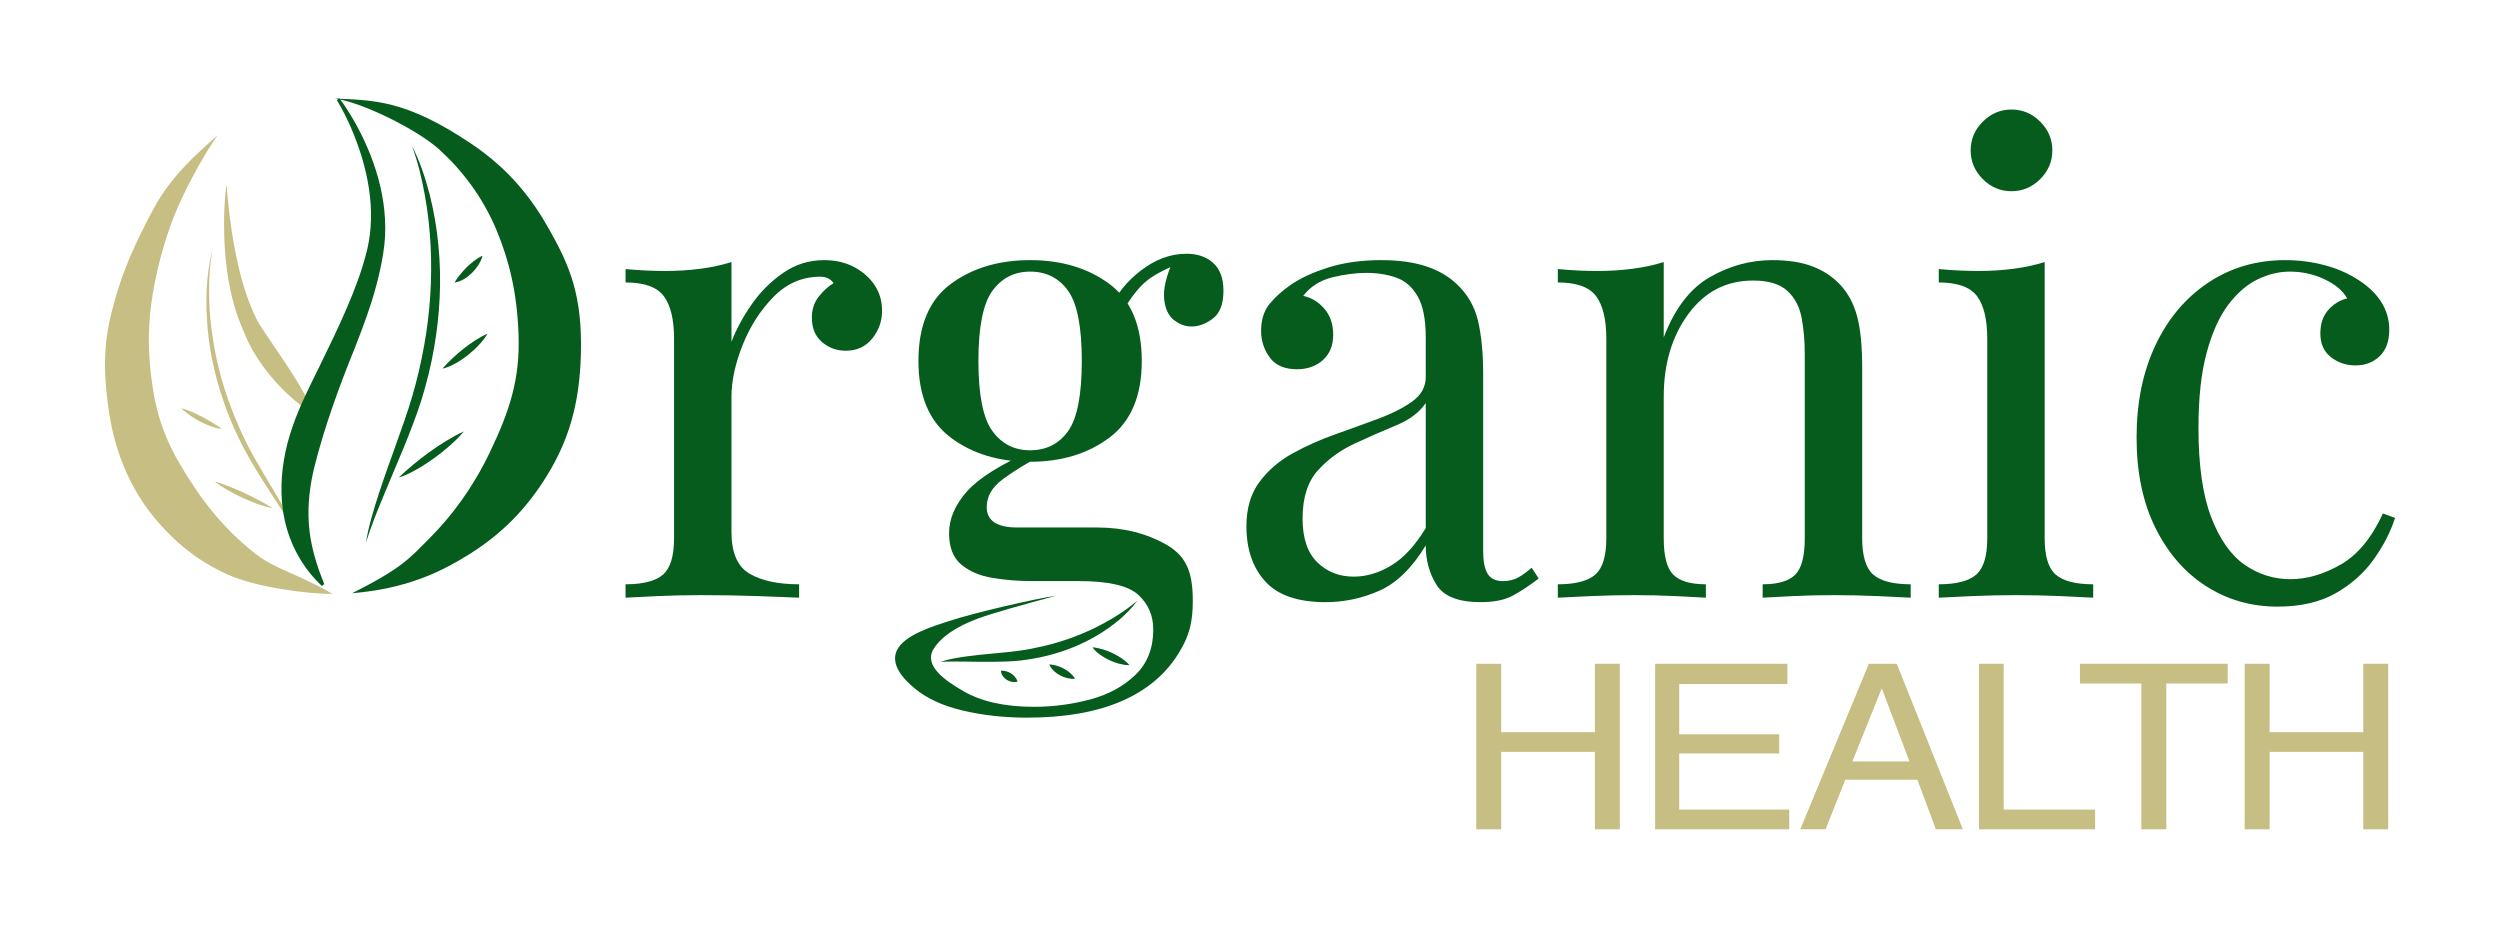 <?xml version="1.0" encoding="UTF-8"?> <svg xmlns="http://www.w3.org/2000/svg" xmlns:xlink="http://www.w3.org/1999/xlink" width="1000pt" height="371pt" viewBox="0 0 1000 371"> <g id="surface1"> <path style=" stroke:none;fill-rule:nonzero;fill:rgb(77.734%,74.414%,51.367%);fill-opacity:1;" d="M 590.516 265.508 L 600.488 265.508 L 600.488 292.867 L 637.953 292.867 L 637.953 265.508 L 647.926 265.508 L 647.926 331.719 L 637.953 331.719 L 637.953 300.754 L 600.488 300.754 L 600.488 331.719 L 590.516 331.719 "></path> <path style=" stroke:none;fill-rule:nonzero;fill:rgb(77.734%,74.414%,51.367%);fill-opacity:1;" d="M 662.059 265.508 L 714.953 265.508 L 714.953 273.621 L 671.684 273.621 L 671.684 293.723 L 711.68 293.723 L 711.68 301.387 L 671.684 301.387 L 671.684 323.832 L 715.699 323.832 L 715.699 331.719 L 662.059 331.719 "></path> <path style=" stroke:none;fill-rule:nonzero;fill:rgb(77.734%,74.414%,51.367%);fill-opacity:1;" d="M 763.773 304.586 L 752.707 275.332 L 740.945 304.586 Z M 747.547 265.508 L 758.711 265.508 L 785.16 331.719 L 774.34 331.719 L 766.949 311.887 L 738.117 311.887 L 730.23 331.719 L 720.105 331.719 "></path> <path style=" stroke:none;fill-rule:nonzero;fill:rgb(77.734%,74.414%,51.367%);fill-opacity:1;" d="M 791.602 265.508 L 801.473 265.508 L 801.473 323.832 L 838.047 323.832 L 838.047 331.719 L 791.602 331.719 "></path> <path style=" stroke:none;fill-rule:nonzero;fill:rgb(77.734%,74.414%,51.367%);fill-opacity:1;" d="M 891.082 265.508 L 891.082 273.395 L 866.52 273.395 L 866.52 331.719 L 856.547 331.719 L 856.547 273.395 L 831.98 273.395 L 831.98 265.508 "></path> <path style=" stroke:none;fill-rule:nonzero;fill:rgb(77.734%,74.414%,51.367%);fill-opacity:1;" d="M 897.871 265.508 L 907.844 265.508 L 907.844 292.867 L 945.309 292.867 L 945.309 265.508 L 955.281 265.508 L 955.281 331.719 L 945.309 331.719 L 945.309 300.754 L 907.844 300.754 L 907.844 331.719 L 897.871 331.719 "></path> <path style=" stroke:none;fill-rule:nonzero;fill:rgb(1.961%,36.084%,11.377%);fill-opacity:1;" d="M 329.602 104.051 C 334.195 104.051 338.234 104.988 341.727 106.859 C 345.211 108.734 347.938 111.156 349.895 114.133 C 351.848 117.113 352.828 120.473 352.828 124.215 C 352.828 128.469 351.508 132.215 348.871 135.445 C 346.23 138.68 342.703 140.297 338.281 140.297 C 334.707 140.297 331.555 139.145 328.836 136.852 C 326.113 134.551 324.75 131.277 324.75 127.023 C 324.75 123.793 325.645 121.023 327.434 118.727 C 329.219 116.43 331.215 114.602 333.43 113.238 C 332.238 111.539 330.453 110.688 328.07 110.688 C 320.922 110.688 314.711 113.367 309.438 118.727 C 304.16 124.086 300.035 130.512 297.059 137.996 C 294.078 145.488 292.59 152.379 292.59 158.672 L 292.59 212.785 C 292.59 221.125 295.016 226.695 299.867 229.504 C 304.715 232.312 311.309 233.715 319.645 233.715 L 319.645 239.074 C 315.73 238.906 310.203 238.691 303.055 238.438 C 295.91 238.18 288.336 238.055 280.34 238.055 C 274.555 238.055 268.809 238.18 263.113 238.438 C 257.406 238.691 253.113 238.906 250.223 239.074 L 250.223 233.715 C 257.195 233.715 262.172 232.438 265.152 229.887 C 268.129 227.332 269.621 222.484 269.621 215.336 L 269.621 135.445 C 269.621 127.789 268.254 122.133 265.535 118.473 C 262.812 114.816 257.703 112.984 250.223 112.984 L 250.223 107.625 C 255.664 108.133 260.941 108.391 266.047 108.391 C 270.98 108.391 275.703 108.094 280.211 107.496 C 284.719 106.902 288.848 106.008 292.59 104.816 L 292.59 136.723 C 294.461 131.789 297.141 126.812 300.629 121.789 C 304.117 116.773 308.328 112.562 313.266 109.156 C 318.199 105.754 323.645 104.051 329.602 104.051 "></path> <path style=" stroke:none;fill-rule:nonzero;fill:rgb(1.961%,36.084%,11.377%);fill-opacity:1;" d="M 448.797 125.238 L 444.203 123.449 C 446.586 117.668 450.668 112.562 456.453 108.137 C 462.238 103.711 468.281 101.5 474.578 101.5 C 479 101.5 482.574 102.734 485.297 105.199 C 488.02 107.668 489.383 111.367 489.383 116.305 C 489.383 121.578 487.977 125.277 485.172 127.406 C 482.363 129.535 479.512 130.598 476.617 130.598 C 474.066 130.598 471.684 129.703 469.473 127.918 C 467.258 126.129 465.984 123.281 465.645 119.363 C 465.301 115.453 466.492 110.434 469.219 104.305 L 472.535 105.07 C 465.391 107.797 460.281 110.648 457.223 113.621 C 454.156 116.602 451.352 120.473 448.797 125.238 M 412.043 180.113 C 418.508 180.113 423.57 177.562 427.23 172.457 C 430.887 167.352 432.719 157.996 432.719 144.379 C 432.719 130.77 430.887 121.406 427.23 116.305 C 423.57 111.199 418.508 108.645 412.043 108.645 C 405.746 108.645 400.723 111.199 396.984 116.305 C 393.238 121.406 391.367 130.77 391.367 144.379 C 391.367 157.996 393.238 167.352 396.984 172.457 C 400.723 177.562 405.746 180.113 412.043 180.113 M 412.043 184.707 C 399.449 184.707 388.855 181.477 380.266 175.008 C 371.672 168.543 367.375 158.336 367.375 144.379 C 367.375 130.258 371.672 120.004 380.266 113.621 C 388.855 107.242 399.449 104.051 412.043 104.051 C 424.633 104.051 435.227 107.242 443.82 113.621 C 452.41 120.004 456.711 130.258 456.711 144.379 C 456.711 158.336 452.41 168.543 443.82 175.008 C 435.227 181.477 424.633 184.707 412.043 184.707 M 410.766 287.062 C 401.746 287.062 393.238 286.121 385.242 284.254 C 377.242 282.379 370.82 279.441 365.973 275.445 C 361.121 271.445 356.191 265.852 358.695 260.258 C 361.496 254.016 373.34 250.465 379.41 248.484 C 390.117 244.992 413.906 239.5 422.57 238.262 C 422.57 238.262 403.73 243.316 395.938 245.801 C 391.934 247.074 378.48 251.273 373.422 259.605 C 369.359 266.293 378.137 272.297 385.367 276.469 C 392.602 280.637 402 282.723 413.574 282.723 C 421.23 282.723 428.719 281.738 436.035 279.785 C 443.352 277.828 449.391 274.555 454.156 269.961 C 458.922 265.363 461.305 259.324 461.305 251.836 C 461.305 246.223 459.301 241.582 455.309 237.926 C 451.305 234.27 443.438 232.438 431.695 232.438 L 412.809 232.438 C 407.359 232.438 402.09 232.016 396.984 231.16 C 391.879 230.312 387.707 228.527 384.477 225.801 C 381.242 223.082 379.629 218.91 379.629 213.297 C 379.629 207.512 382.008 201.938 386.773 196.574 C 391.535 191.219 400.301 185.73 413.066 180.113 L 416.125 182.41 C 410.34 185.473 405.32 188.578 401.066 191.727 C 396.812 194.879 394.688 198.578 394.688 202.832 C 394.688 208.277 398.77 210.996 406.938 210.996 L 438.844 210.996 C 449.391 210.996 458.707 213.34 466.793 218.016 C 474.871 222.699 477.117 229.543 477.117 240.262 C 477.117 248.258 476.086 254.371 470.508 262.766 C 465.723 269.965 458.535 276.215 448.414 280.551 C 438.289 284.891 425.738 287.062 410.766 287.062 "></path> <path style=" stroke:none;fill-rule:nonzero;fill:rgb(1.961%,36.084%,11.377%);fill-opacity:1;" d="M 541.453 230.652 C 546.559 230.652 551.574 229.164 556.512 226.184 C 561.445 223.211 566.039 218.23 570.297 211.254 L 570.297 161.227 C 567.742 164.969 563.785 167.949 558.426 170.156 C 553.066 172.371 547.535 174.797 541.836 177.434 C 536.133 180.074 531.242 183.648 527.16 188.152 C 523.074 192.664 521.031 199.09 521.031 207.422 C 521.031 215.254 522.988 221.078 526.902 224.91 C 530.816 228.734 535.664 230.652 541.453 230.652 M 530.223 240.859 C 519.16 240.859 511.117 238.098 506.102 232.566 C 501.078 227.039 498.57 219.676 498.57 210.488 C 498.57 203.34 500.312 197.43 503.805 192.746 C 507.289 188.07 511.758 184.242 517.203 181.262 C 522.648 178.285 528.391 175.734 534.434 173.605 C 540.473 171.477 546.215 169.395 551.664 167.352 C 557.105 165.309 561.574 163.012 565.062 160.461 C 568.551 157.906 570.297 154.676 570.297 150.762 L 570.297 134.934 C 570.297 127.789 569.23 122.344 567.105 118.602 C 564.973 114.859 562.129 112.348 558.555 111.07 C 554.98 109.793 550.98 109.156 546.559 109.156 C 542.301 109.156 537.754 109.754 532.902 110.941 C 528.055 112.133 524.18 114.602 521.289 118.344 C 524.52 119.027 527.328 120.73 529.711 123.449 C 532.094 126.172 533.285 129.66 533.285 133.914 C 533.285 138.172 531.922 141.531 529.199 143.996 C 526.477 146.465 522.988 147.695 518.738 147.695 C 513.801 147.695 510.184 146.125 507.887 142.977 C 505.594 139.828 504.441 136.297 504.441 132.383 C 504.441 127.961 505.547 124.387 507.762 121.66 C 509.969 118.941 512.777 116.391 516.184 114.004 C 520.098 111.285 525.156 108.945 531.371 106.984 C 537.582 105.031 544.598 104.051 552.43 104.051 C 559.402 104.051 565.359 104.859 570.297 106.477 C 575.227 108.094 579.312 110.434 582.547 113.492 C 586.973 117.578 589.859 122.555 591.227 128.426 C 592.586 134.297 593.266 141.316 593.266 149.484 L 593.266 220.441 C 593.266 224.523 593.859 227.547 595.055 229.504 C 596.242 231.461 598.285 232.438 601.18 232.438 C 603.562 232.438 605.645 231.926 607.434 230.906 C 609.219 229.887 610.965 228.609 612.668 227.078 L 615.473 231.414 C 611.898 234.141 608.492 236.395 605.266 238.18 C 602.027 239.969 597.691 240.859 592.246 240.859 C 583.395 240.859 577.527 238.562 574.633 233.969 C 571.738 229.375 570.297 224.102 570.297 218.145 C 564.848 227.164 558.684 233.203 551.789 236.266 C 544.898 239.328 537.707 240.859 530.223 240.859 "></path> <path style=" stroke:none;fill-rule:nonzero;fill:rgb(1.961%,36.084%,11.377%);fill-opacity:1;" d="M 708.891 104.051 C 715.355 104.051 720.758 104.902 725.098 106.602 C 729.438 108.305 733.051 110.688 735.945 113.75 C 739.176 117.156 741.473 121.406 742.836 126.512 C 744.195 131.617 744.879 138.508 744.879 147.188 L 744.879 215.336 C 744.879 222.484 746.367 227.332 749.344 229.887 C 752.32 232.438 757.297 233.715 764.277 233.715 L 764.277 239.074 C 761.383 238.906 756.957 238.691 751.004 238.438 C 745.047 238.18 739.262 238.055 733.648 238.055 C 728.031 238.055 722.547 238.18 717.184 238.438 C 711.824 238.691 707.781 238.906 705.059 239.074 L 705.059 233.715 C 711.188 233.715 715.523 232.438 718.078 229.887 C 720.629 227.332 721.906 222.484 721.906 215.336 L 721.906 141.57 C 721.906 136.301 721.48 131.449 720.629 127.023 C 719.777 122.598 717.863 119.027 714.887 116.301 C 711.906 113.582 707.355 112.219 701.23 112.219 C 690.512 112.219 681.871 116.684 675.324 125.617 C 668.77 134.551 665.496 145.57 665.496 158.672 L 665.496 215.336 C 665.496 222.484 666.773 227.332 669.324 229.887 C 671.879 232.438 676.219 233.715 682.344 233.715 L 682.344 239.074 C 679.617 238.906 675.578 238.691 670.219 238.438 C 664.859 238.18 659.371 238.055 653.758 238.055 C 648.141 238.055 642.355 238.18 636.398 238.438 C 630.441 238.691 626.02 238.906 623.129 239.074 L 623.129 233.715 C 630.102 233.715 635.078 232.438 638.059 229.887 C 641.035 227.332 642.527 222.484 642.527 215.336 L 642.527 135.445 C 642.527 127.789 641.16 122.133 638.441 118.473 C 635.719 114.816 630.613 112.984 623.129 112.984 L 623.129 107.625 C 628.57 108.133 633.848 108.391 638.949 108.391 C 643.887 108.391 648.609 108.094 653.117 107.496 C 657.625 106.902 661.754 106.008 665.496 104.816 L 665.496 134.934 C 669.922 123.363 676.09 115.324 684.004 110.816 C 691.914 106.309 700.211 104.051 708.891 104.051 "></path> <path style=" stroke:none;fill-rule:nonzero;fill:rgb(1.961%,36.084%,11.377%);fill-opacity:1;" d="M 804.602 43.812 C 809.023 43.812 812.855 45.434 816.086 48.664 C 819.316 51.898 820.938 55.727 820.938 60.148 C 820.938 64.574 819.316 68.402 816.086 71.637 C 812.855 74.867 809.023 76.484 804.602 76.484 C 800.172 76.484 796.348 74.867 793.113 71.637 C 789.879 68.402 788.266 64.574 788.266 60.148 C 788.266 55.727 789.879 51.898 793.113 48.664 C 796.348 45.434 800.172 43.812 804.602 43.812 M 817.871 104.816 L 817.871 215.336 C 817.871 222.484 819.363 227.332 822.34 229.887 C 825.316 232.438 830.293 233.715 837.273 233.715 L 837.273 239.074 C 834.379 238.906 829.996 238.691 824.129 238.438 C 818.258 238.184 812.34 238.055 806.387 238.055 C 800.602 238.055 794.73 238.184 788.777 238.438 C 782.816 238.691 778.395 238.906 775.504 239.074 L 775.504 233.715 C 782.48 233.715 787.453 232.438 790.434 229.887 C 793.41 227.332 794.902 222.484 794.902 215.336 L 794.902 135.445 C 794.902 127.789 793.539 122.133 790.82 118.473 C 788.094 114.816 782.988 112.984 775.504 112.984 L 775.504 107.625 C 780.949 108.137 786.223 108.391 791.328 108.391 C 796.262 108.391 800.984 108.094 805.496 107.496 C 810 106.902 814.129 106.008 817.871 104.816 "></path> <path style=" stroke:none;fill-rule:nonzero;fill:rgb(1.961%,36.084%,11.377%);fill-opacity:1;" d="M 914.102 104.051 C 919.543 104.051 924.82 104.73 929.926 106.094 C 935.031 107.457 939.625 109.5 943.711 112.219 C 947.621 114.77 950.602 117.707 952.645 121.023 C 954.684 124.344 955.703 127.961 955.703 131.871 C 955.703 136.465 954.43 140 951.879 142.465 C 949.324 144.934 946.09 146.164 942.18 146.164 C 938.434 146.164 935.16 145.062 932.352 142.848 C 929.543 140.637 928.141 137.488 928.141 133.402 C 928.141 129.488 929.199 126.344 931.328 123.961 C 933.453 121.578 935.965 120.047 938.859 119.363 C 937.156 116.301 934.137 113.75 929.797 111.707 C 925.461 109.664 920.82 108.645 915.887 108.645 C 911.633 108.645 907.379 109.664 903.125 111.707 C 898.871 113.75 894.957 117.113 891.387 121.789 C 887.812 126.473 884.914 132.852 882.703 140.934 C 880.492 149.016 879.387 159.098 879.387 171.18 C 879.387 186.156 881.086 198.066 884.492 206.914 C 887.895 215.762 892.363 222.102 897.895 225.93 C 903.422 229.758 909.508 231.672 916.145 231.672 C 922.781 231.672 929.496 229.719 936.309 225.801 C 943.109 221.891 948.727 215.082 953.152 205.383 L 958.004 207.168 C 956.301 212.617 953.492 218.105 949.578 223.633 C 945.664 229.164 940.559 233.715 934.266 237.289 C 927.969 240.859 920.227 242.648 911.039 242.648 C 900.484 242.648 890.957 239.926 882.449 234.48 C 873.938 229.035 867.176 221.25 862.16 211.125 C 857.141 201.004 854.629 188.965 854.629 175.008 C 854.629 161.059 857.141 148.762 862.16 138.125 C 867.176 127.492 874.195 119.152 883.215 113.113 C 892.234 107.074 902.527 104.051 914.102 104.051 "></path> <path style=" stroke:none;fill-rule:nonzero;fill:rgb(77.734%,74.414%,51.367%);fill-opacity:1;" d="M 43.688 165.355 C 40.516 144.574 42.082 133.516 46.113 119.387 C 49.461 107.656 54 97.383 61.293 83.734 C 68.465 70.32 78.828 61.43 87.039 54.086 C 81.957 61.316 75.457 72.992 71.117 82.902 C 67.039 92.211 63.266 104.59 61.074 117.742 C 59.277 128.547 58.73 140.375 61.223 155.914 C 63.676 171.219 68.84 181.613 78.07 195.348 C 85.84 206.914 94.297 215.434 102.605 221.828 C 110.289 227.746 118.043 229.023 132.977 237.535 C 122.566 237.621 102.188 234.828 91.129 229.848 C 79.812 224.75 70.32 217.543 61.43 206.703 C 52.672 196.027 46.195 181.773 43.688 165.355 "></path> <path style=" stroke:none;fill-rule:nonzero;fill:rgb(77.734%,74.414%,51.367%);fill-opacity:1;" d="M 90.598 73.621 C 91.234 82.105 92.223 90.504 93.758 98.754 C 95.289 106.988 97.316 115.113 100.379 122.664 C 101.156 124.543 101.961 126.402 102.895 128.172 C 103.793 129.961 105.086 131.602 106.145 133.324 L 113.027 143.516 C 117.586 150.406 122.344 157.461 125.512 165.824 C 123.59 164.648 121.832 163.355 120.133 162.008 C 118.402 160.684 116.789 159.258 115.215 157.789 C 112.066 154.852 109.137 151.676 106.492 148.23 C 103.848 144.785 101.453 141.098 99.492 137.141 C 98.477 135.168 97.73 133.09 96.84 131.035 C 95.93 128.988 95.176 126.902 94.477 124.812 C 91.793 116.402 90.477 107.797 89.922 99.227 C 89.422 90.656 89.516 82.082 90.598 73.621 "></path> <path style=" stroke:none;fill-rule:nonzero;fill:rgb(77.734%,74.414%,51.367%);fill-opacity:1;" d="M 85.02 99.652 C 84.008 105.039 83.637 110.512 83.637 115.965 C 83.609 121.418 83.949 126.867 84.672 132.266 C 85.422 137.652 86.387 143.016 87.742 148.285 C 89.09 153.555 90.762 158.738 92.73 163.805 C 94.703 168.871 96.875 173.863 99.363 178.707 C 101.855 183.531 104.695 188.203 107.496 192.902 C 113.012 202.336 119.113 211.555 123.27 221.742 C 120.836 216.828 117.945 212.188 114.988 207.582 C 112.074 202.953 109.059 198.383 106.094 193.77 C 103.137 189.152 100.289 184.453 97.672 179.586 C 95.125 174.699 92.785 169.695 90.844 164.527 C 86.98 154.199 84.215 143.422 83.152 132.438 C 82.105 121.492 82.293 110.305 85.02 99.652 "></path> <path style=" stroke:none;fill-rule:nonzero;fill:rgb(77.734%,74.414%,51.367%);fill-opacity:1;" d="M 85.852 192.629 C 87.945 193.188 89.953 193.914 91.934 194.695 C 93.918 195.469 95.855 196.336 97.785 197.219 C 99.699 198.129 101.605 199.055 103.477 200.062 C 105.355 201.051 107.191 202.102 109.055 203.203 C 106.898 202.906 104.84 202.246 102.828 201.527 C 100.812 200.812 98.855 199.961 96.914 199.078 C 94.996 198.156 93.09 197.203 91.242 196.137 C 89.391 195.078 87.574 193.949 85.852 192.629 "></path> <path style=" stroke:none;fill-rule:nonzero;fill:rgb(77.734%,74.414%,51.367%);fill-opacity:1;" d="M 72.52 163.273 C 75.562 164.105 78.301 165.422 81 166.801 C 83.688 168.23 86.25 169.762 88.816 171.566 C 87.227 171.461 85.715 171.016 84.266 170.492 C 82.809 169.965 81.402 169.34 80.047 168.621 C 78.688 167.906 77.375 167.105 76.109 166.23 C 74.848 165.355 73.625 164.41 72.52 163.273 "></path> <path style=" stroke:none;fill-rule:nonzero;fill:rgb(1.961%,36.084%,11.377%);fill-opacity:1;" d="M 232.363 141.566 C 232.949 118.109 227.934 106.422 219.703 91.789 C 212.875 79.648 203.895 67.844 188.547 57.52 C 162.039 39.691 149.281 40.176 133.781 39.398 C 144.961 40.852 167.113 52.043 175.555 59.664 C 184.348 67.602 193.027 78.488 198.77 92.441 C 203.48 103.898 206.895 116.742 207.43 134.301 C 207.957 151.59 204.02 164.074 195.859 181.074 C 188.984 195.395 180.562 206.516 171.84 215.281 C 163.762 223.391 160.789 227.254 140.832 237.301 C 161.918 235.484 175.359 229.438 187.801 221.645 C 200.523 213.664 210.523 203.758 218.938 190 C 227.227 176.449 231.852 162.035 232.363 141.566 "></path> <path style=" stroke:none;fill-rule:nonzero;fill:rgb(1.961%,36.084%,11.377%);fill-opacity:1;" d="M 135.746 39.281 C 140.871 46.281 144.996 53.949 148.211 62.066 C 151.398 70.184 153.547 78.832 154.008 87.766 C 154.242 92.223 154.051 96.758 153.301 101.215 C 152.621 105.59 151.668 109.906 150.531 114.156 C 148.285 122.668 145.18 130.844 142.047 138.887 C 135.535 154.863 129.785 170.879 125.871 186.301 C 123.945 194.047 122.973 201.836 123.555 209.746 C 124.113 217.664 126.406 225.613 129.719 233.652 L 128.707 234.355 C 122.266 228.34 117.277 220.363 114.73 211.402 C 112.113 202.445 112.078 192.805 113.602 183.801 C 115.125 174.738 118.352 166.316 122.055 158.395 C 123.898 154.422 125.824 150.531 127.738 146.672 L 133.324 135.113 C 136.98 127.434 140.371 119.73 143.227 111.883 C 144.637 107.953 145.867 103.977 146.844 99.945 C 147.789 96.004 148.27 91.949 148.383 87.844 C 148.617 79.625 147.207 71.301 144.84 63.23 C 142.402 55.188 139.07 47.273 134.734 39.992 "></path> <path style=" stroke:none;fill-rule:nonzero;fill:rgb(1.961%,36.084%,11.377%);fill-opacity:1;" d="M 164.793 58.367 C 167.949 64.465 170.098 71.059 171.848 77.715 C 173.535 84.395 174.727 91.219 175.359 98.102 C 176.715 111.863 175.988 125.82 173.582 139.441 C 172.395 146.262 170.695 152.98 168.707 159.598 C 166.609 166.219 164.105 172.617 161.52 178.965 L 153.605 197.895 C 150.98 204.199 148.391 210.508 146.375 217.059 C 147.449 210.27 149.531 203.684 151.629 197.16 C 153.77 190.641 156.109 184.203 158.41 177.773 C 160.715 171.348 163.012 164.926 164.918 158.461 C 166.836 151.973 168.344 145.371 169.57 138.723 C 172 125.426 172.926 111.859 172.25 98.328 C 171.891 91.57 171.168 84.812 169.949 78.129 C 168.738 71.445 167.152 64.797 164.793 58.367 "></path> <path style=" stroke:none;fill-rule:nonzero;fill:rgb(1.961%,36.084%,11.377%);fill-opacity:1;" d="M 185.531 172.602 C 183.789 174.707 181.852 176.562 179.844 178.324 C 177.848 180.102 175.754 181.742 173.594 183.309 C 171.43 184.863 169.203 186.332 166.871 187.652 C 164.547 188.969 162.133 190.223 159.5 190.996 C 163.426 187.262 167.488 183.918 171.797 180.809 C 173.945 179.262 176.141 177.773 178.426 176.395 C 180.695 175.004 183.023 173.688 185.531 172.602 "></path> <path style=" stroke:none;fill-rule:nonzero;fill:rgb(1.961%,36.084%,11.377%);fill-opacity:1;" d="M 195.039 133.48 C 194.02 135.211 192.77 136.703 191.445 138.102 C 190.133 139.516 188.703 140.797 187.203 141.996 C 185.699 143.191 184.117 144.297 182.418 145.242 C 180.73 146.191 178.941 147.051 176.961 147.461 C 178.281 145.953 179.602 144.598 180.996 143.301 C 182.371 141.992 183.809 140.766 185.285 139.586 C 186.77 138.41 188.297 137.285 189.914 136.258 C 191.52 135.219 193.184 134.246 195.039 133.48 "></path> <path style=" stroke:none;fill-rule:nonzero;fill:rgb(1.961%,36.084%,11.377%);fill-opacity:1;" d="M 193.008 102.293 C 192.668 103.703 192.039 104.898 191.336 106.031 C 190.609 107.148 189.777 108.18 188.836 109.109 C 187.895 110.039 186.855 110.883 185.695 111.578 C 184.523 112.254 183.258 112.84 181.816 113.008 C 182.543 111.762 183.312 110.738 184.117 109.738 C 184.926 108.75 185.766 107.805 186.672 106.922 C 187.574 106.035 188.523 105.188 189.555 104.398 C 190.602 103.621 191.688 102.879 193.008 102.293 "></path> <path style=" stroke:none;fill-rule:nonzero;fill:rgb(1.961%,36.084%,11.377%);fill-opacity:1;" d="M 454.949 240.262 C 450.703 246.012 444.922 250.543 438.754 254.223 C 432.555 257.91 425.746 260.57 418.742 262.316 C 415.242 263.207 411.672 263.781 408.094 264.223 C 404.477 264.586 400.918 264.695 397.371 264.73 C 390.273 264.852 383.266 264.398 376.18 264.742 C 379.57 263.598 383.129 263.062 386.641 262.551 L 391.93 261.918 L 397.203 261.406 C 400.707 261.082 404.203 260.773 407.602 260.297 C 411.031 259.84 414.418 259.145 417.777 258.359 C 424.492 256.762 431.027 254.445 437.285 251.473 C 443.516 248.449 449.535 244.852 454.949 240.262 "></path> <path style=" stroke:none;fill-rule:nonzero;fill:rgb(1.961%,36.084%,11.377%);fill-opacity:1;" d="M 451.82 266.062 C 450.309 266.09 448.922 265.812 447.57 265.465 C 446.223 265.098 444.93 264.613 443.68 264.031 C 442.434 263.441 441.23 262.754 440.09 261.938 C 438.969 261.102 437.848 260.184 436.996 258.914 C 438.496 259.066 439.84 259.371 441.164 259.766 C 442.484 260.164 443.758 260.66 444.992 261.242 C 446.227 261.824 447.426 262.496 448.574 263.27 C 449.715 264.062 450.832 264.918 451.82 266.062 "></path> <path style=" stroke:none;fill-rule:nonzero;fill:rgb(1.961%,36.084%,11.377%);fill-opacity:1;" d="M 430.031 271.473 C 428.863 271.621 427.836 271.465 426.84 271.238 C 425.852 270.988 424.922 270.621 424.039 270.152 C 423.156 269.684 422.328 269.102 421.574 268.398 C 420.84 267.68 420.125 266.867 419.711 265.754 C 420.879 265.816 421.848 266.027 422.805 266.309 C 423.746 266.602 424.641 266.977 425.496 267.438 C 426.352 267.898 427.164 268.441 427.934 269.086 C 428.691 269.746 429.426 270.469 430.031 271.473 "></path> <path style=" stroke:none;fill-rule:nonzero;fill:rgb(1.961%,36.084%,11.377%);fill-opacity:1;" d="M 407.043 272.621 C 406.156 272.895 405.398 272.848 404.684 272.727 C 403.973 272.586 403.32 272.324 402.73 271.953 C 402.141 271.582 401.609 271.105 401.172 270.504 C 400.754 269.891 400.387 269.18 400.348 268.246 C 401.273 268.242 401.953 268.367 402.605 268.551 C 403.246 268.742 403.836 269 404.371 269.348 C 404.91 269.688 405.414 270.105 405.867 270.621 C 406.316 271.156 406.734 271.746 407.043 272.621 "></path> </g> </svg> 